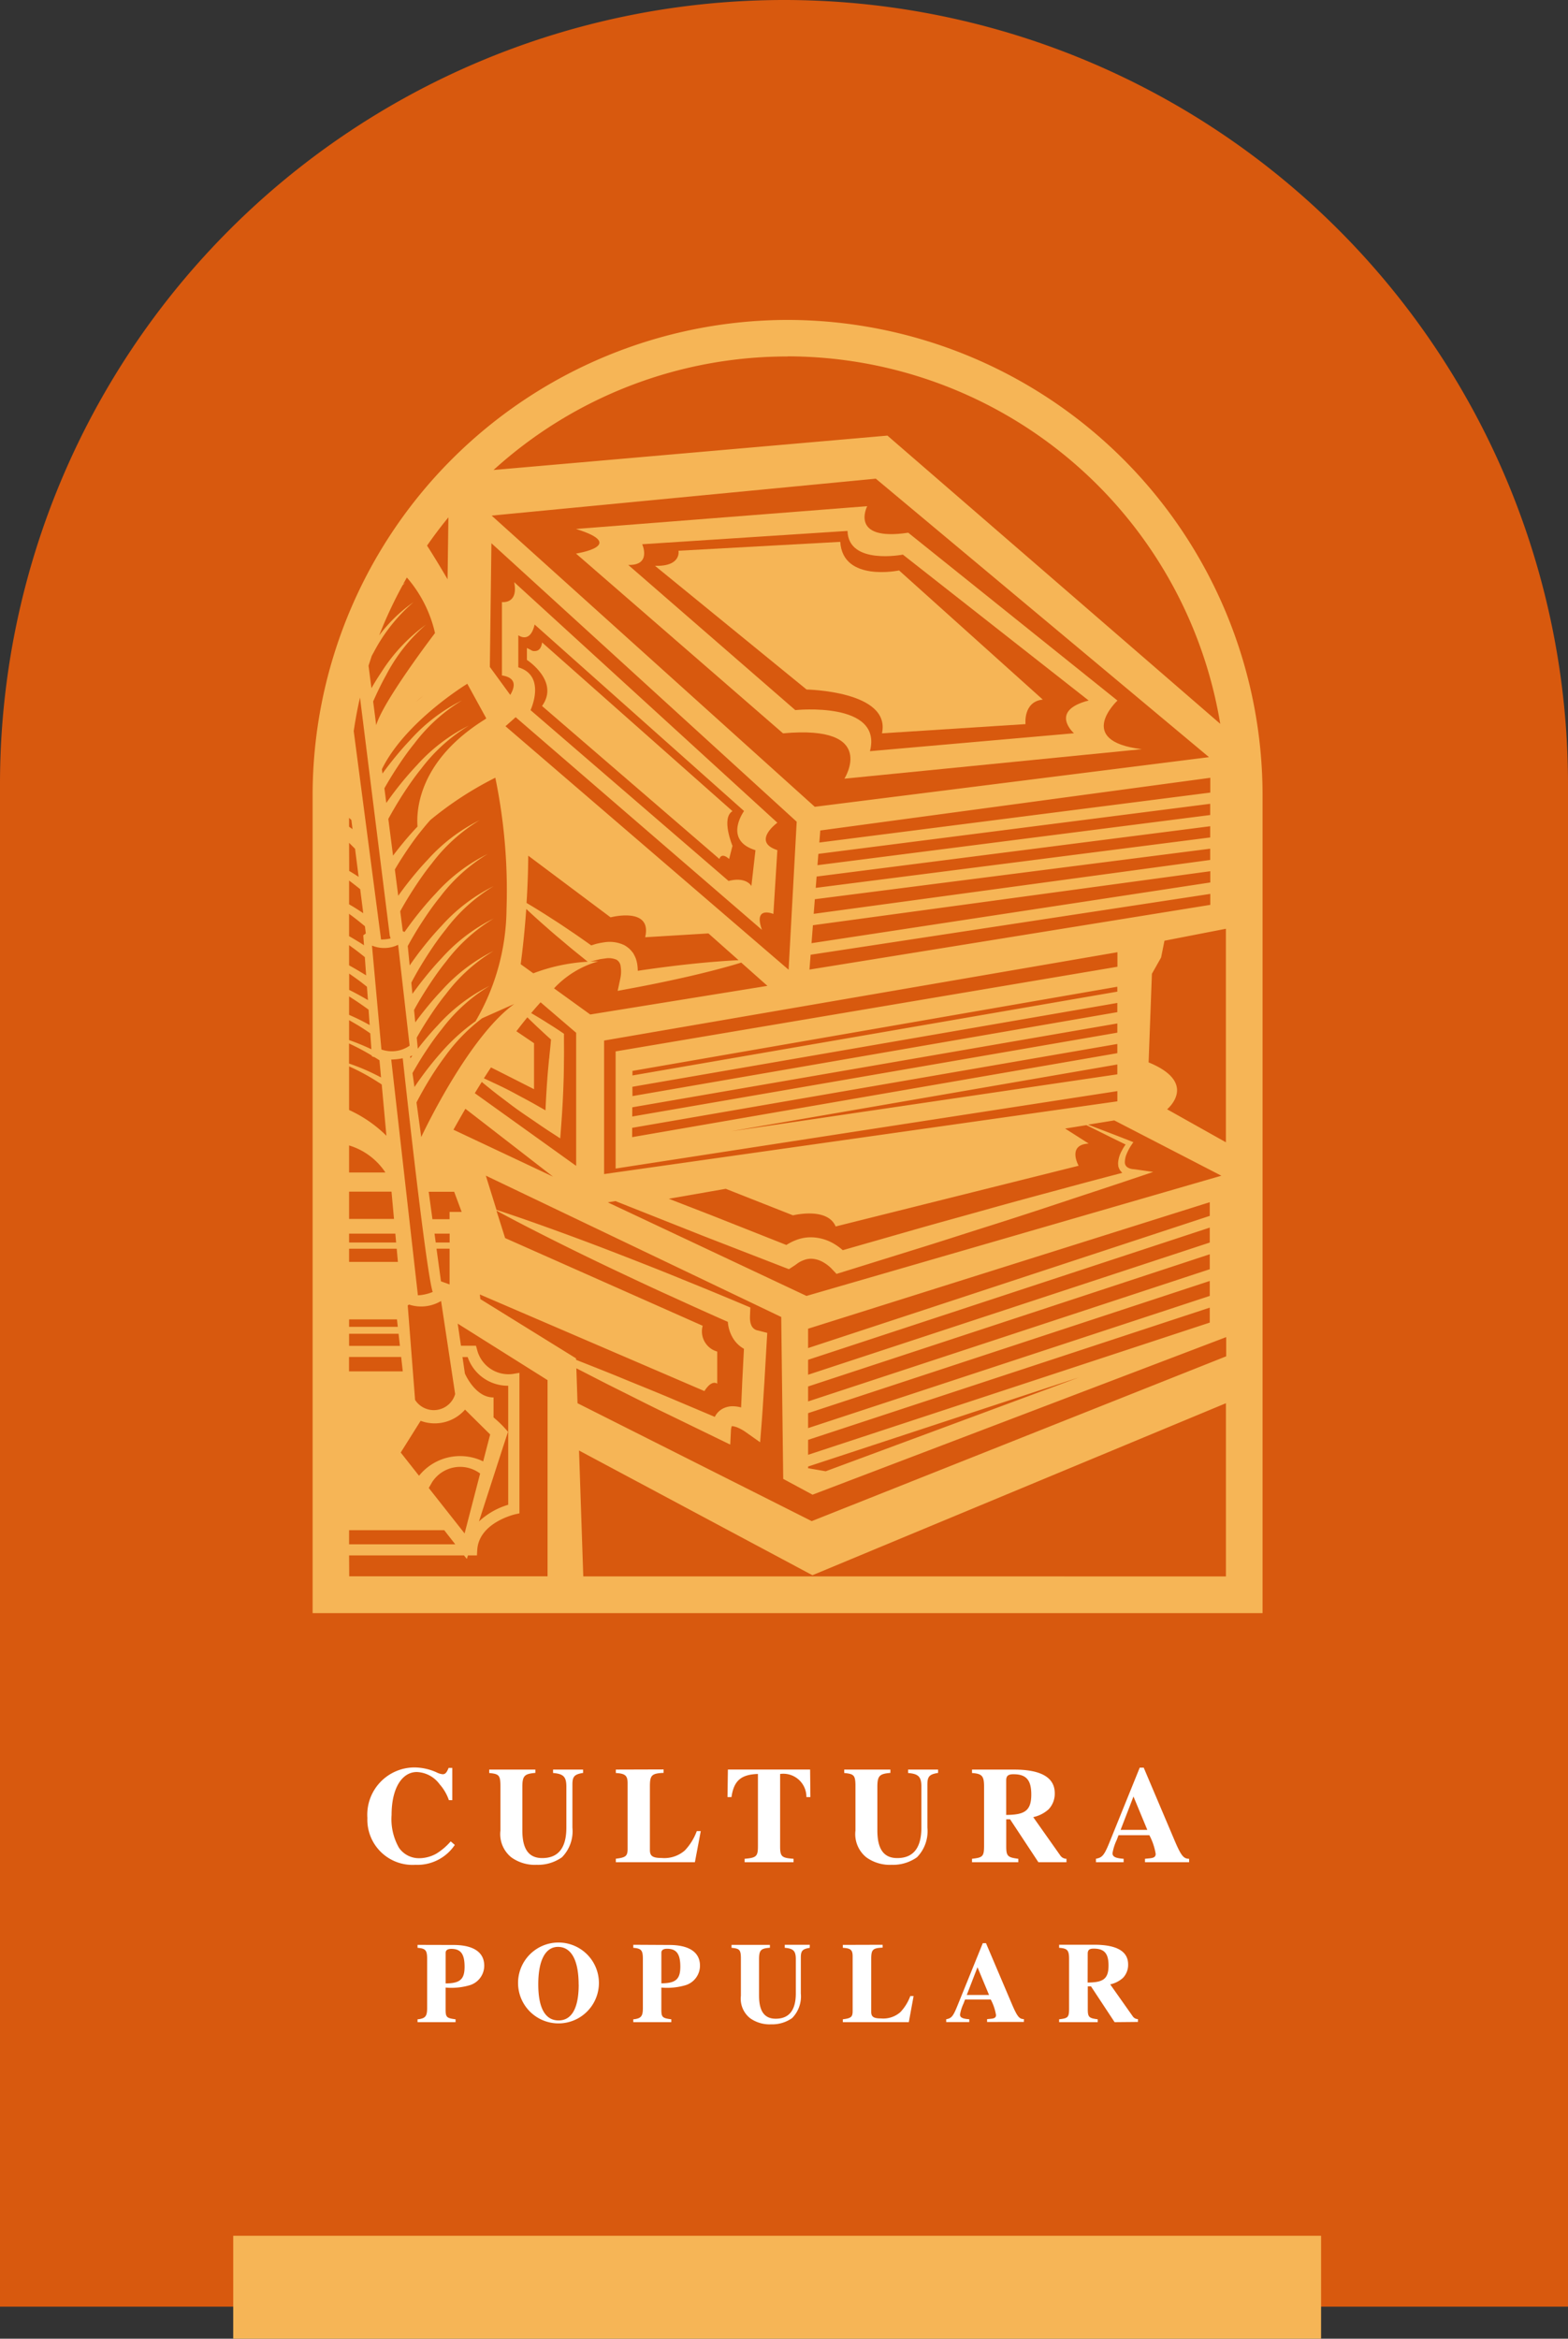 <svg xmlns="http://www.w3.org/2000/svg" width="78.771" height="117.48" viewBox="0 0 78.771 117.48"><rect x="0" y="0" width="78.771" height="117.48" fill="#333333" stroke="none"/><g id="CULTURA_POPULAR_" data-name="CULTURA POPULAR " transform="translate(-618.543 -101.84)"><path id="Rectangle_216" data-name="Rectangle 216" d="M39.385,0h0A39.385,39.385,0,0,1,78.771,39.385v76.486a0,0,0,0,1,0,0H0a0,0,0,0,1,0,0V39.385A39.385,39.385,0,0,1,39.385,0Z" transform="translate(618.543 101.84)" fill="#d8590e"></path><path id="Path_1967" data-name="Path 1967" d="M22.986,5.954a3.138,3.138,0,0,1-.716.613A1.782,1.782,0,0,1,21.4,6.8a1.22,1.22,0,0,1-1.012-.523,2.9,2.9,0,0,1-.372-1.652c0-1.377.544-2.155,1.267-2.155a1.489,1.489,0,0,1,1.15.62,2.328,2.328,0,0,1,.461.792h.172V2.264h-.186c-.1.248-.172.317-.3.317a.873.873,0,0,1-.317-.1,2.777,2.777,0,0,0-1.074-.241A2.376,2.376,0,0,0,18.8,4.777,2.269,2.269,0,0,0,21.21,7.131a2.261,2.261,0,0,0,1.982-1Zm6.649-3.607H28.128v.172c.509.041.668.179.668.681V5.265c0,1.019-.406,1.528-1.211,1.528-.668,0-1-.434-1-1.39V3.214c0-.564.117-.654.654-.7V2.347H24.92v.172c.482.048.564.1.564.661V5.41a1.5,1.5,0,0,0,.551,1.349,2.027,2.027,0,0,0,1.273.372,2.082,2.082,0,0,0,1.267-.379A1.866,1.866,0,0,0,29.1,5.265V3.1c0-.406.1-.516.537-.585Zm5.913,3.091h-.2a2.832,2.832,0,0,1-.6.971,1.564,1.564,0,0,1-1.17.379c-.447,0-.585-.1-.585-.4V3.193c0-.564.089-.654.688-.681V2.34l-2.4.007v.172c.468.028.592.124.592.516v3.29c0,.365-.089.441-.592.5V7h3.972ZM41.055,3.73l-.014-1.384h-4.13L36.891,3.73h.2c.117-.819.475-1.136,1.329-1.163V6.195c0,.509-.076.585-.668.633V7h2.457V6.828c-.6-.041-.675-.11-.675-.633V2.567A1.162,1.162,0,0,1,40.855,3.73ZM47.47,2.347H45.963v.172c.509.041.668.179.668.681V5.265c0,1.019-.406,1.528-1.211,1.528-.668,0-1-.434-1-1.39V3.214c0-.564.117-.654.654-.7V2.347H42.755v.172c.482.048.564.1.564.661V5.41a1.5,1.5,0,0,0,.551,1.349,2.027,2.027,0,0,0,1.273.372,2.082,2.082,0,0,0,1.267-.379,1.866,1.866,0,0,0,.523-1.487V3.1c0-.406.1-.516.537-.585ZM53.92,7V6.828a.375.375,0,0,1-.3-.151l-1.37-1.941a1.674,1.674,0,0,0,.771-.392,1.134,1.134,0,0,0,.31-.812c0-.792-.7-1.184-2.037-1.184h-2.12v.172c.509.034.606.151.606.688V6.174c0,.544-.069.592-.606.654V7H51.5V6.828c-.537-.069-.606-.131-.606-.633V4.845h.193L52.509,7ZM50.892,2.891c0-.227.1-.31.365-.31.64,0,.895.289.895,1.019,0,.84-.358,1.019-1.26,1.026ZM60.081,7V6.828c-.282,0-.406-.151-.757-.984L57.8,2.25H57.6L56.082,6c-.262.647-.365.771-.681.826V7h1.39V6.828c-.406-.028-.558-.1-.558-.282a2.556,2.556,0,0,1,.213-.668l.089-.234h1.549a3.024,3.024,0,0,1,.317.936c0,.151-.089.207-.317.227l-.22.021V7Zm-2.1-1.624H56.639L57.286,3.7ZM21.32,11.153V11.3c.4.034.482.115.482.562v2.449c0,.293-.034.453-.224.528a.885.885,0,0,1-.258.052v.143h1.91v-.143c-.453-.057-.5-.109-.5-.493v-1.1a3.282,3.282,0,0,0,1.2-.115,1.025,1.025,0,0,0,.74-.987c0-.7-.585-1.038-1.543-1.038Zm1.411.4c0-.132.1-.2.287-.2.476,0,.665.264.665.9s-.235.832-.952.837Zm7.7,1.555a2.031,2.031,0,1,0-4.061.006,2.031,2.031,0,0,0,4.061-.006Zm-1.015.04c0,1.182-.35,1.8-1.01,1.8s-1.021-.6-1.021-1.813.361-1.881.992-1.881C29.046,11.256,29.413,11.927,29.413,13.149Zm2.742-2V11.3c.4.034.482.115.482.562v2.449c0,.293-.034.453-.224.528a.885.885,0,0,1-.258.052v.143h1.91v-.143c-.453-.057-.5-.109-.5-.493v-1.1a3.282,3.282,0,0,0,1.2-.115,1.025,1.025,0,0,0,.74-.987c0-.7-.585-1.038-1.543-1.038Zm1.411.4c0-.132.1-.2.287-.2.476,0,.665.264.665.9s-.235.832-.952.837Zm7.457-.4H39.767V11.3c.424.034.556.149.556.568v1.721c0,.849-.338,1.273-1.01,1.273-.556,0-.837-.361-.837-1.159V11.876c0-.47.1-.545.545-.579v-.143H37.094V11.3c.4.04.47.086.47.551v1.859a1.252,1.252,0,0,0,.459,1.124,1.689,1.689,0,0,0,1.061.31,1.735,1.735,0,0,0,1.055-.315,1.555,1.555,0,0,0,.436-1.239v-1.8c0-.338.08-.43.447-.488Zm5.214,2.576h-.166a2.36,2.36,0,0,1-.5.809,1.3,1.3,0,0,1-.975.315c-.373,0-.488-.086-.488-.333V11.859c0-.47.075-.545.574-.568v-.143l-2,.006V11.3c.39.023.493.1.493.43v2.742c0,.3-.075.367-.493.419v.143H46Zm5.541,1.3v-.143c-.235,0-.338-.126-.631-.82l-1.273-2.994h-.161L48.446,14.2c-.218.539-.3.642-.568.688v.143h1.159v-.143c-.338-.023-.465-.086-.465-.235a2.13,2.13,0,0,1,.178-.556l.075-.2h1.291a2.52,2.52,0,0,1,.264.78c0,.126-.075.172-.264.189l-.184.017v.143Zm-1.75-1.354H48.911l.539-1.394Zm7.48,1.354v-.143a.312.312,0,0,1-.252-.126l-1.142-1.618a1.4,1.4,0,0,0,.642-.327.945.945,0,0,0,.258-.677c0-.66-.579-.987-1.7-.987H53.551V11.3c.424.029.5.126.5.574v2.472c0,.453-.057.493-.5.545v.143H55.49v-.143c-.447-.057-.5-.109-.5-.528V13.235h.161l1.187,1.8Zm-2.524-3.425c0-.189.08-.258.3-.258.533,0,.746.241.746.849,0,.7-.3.849-1.05.855Z" transform="translate(618.199 188.384)" fill="#fff"></path><rect id="Rectangle_217" data-name="Rectangle 217" width="54.651" height="5.17" transform="translate(684.91 219.32) rotate(180)" fill="#f6b556"></rect><g id="Group_341" data-name="Group 341"><path id="Path_1443" data-name="Path 1443" d="M662.109,127.267l-14.629,1.144c2.647.825,0,1.237,0,1.237l10.4,9.03c4.813-.442,3.083,2.277,3.083,2.277l14.937-1.481c-3.4-.414-1.22-2.442-1.22-2.442L664.17,128.6C661.188,129.046,662.109,127.267,662.109,127.267ZM663.9,129.7l9.333,7.328c-2.017.523-.737,1.646-.737,1.646l-10.249.9c.65-2.522-3.751-2.063-3.751-2.063l-8.391-7.292c1.187.031.7-1.04.7-1.04l10.315-.669C661.161,130.236,663.9,129.7,663.9,129.7Z" fill="#f6b556"></path><path id="Path_1444" data-name="Path 1444" d="M660.755,129.059l-8.127.447s.162.795-1.179.758l7.614,6.213s4.249.072,3.787,2.2l7.211-.462s-.124-1.133.868-1.232l-7.22-6.488S660.879,131.094,660.755,129.059Z" fill="#f6b556"></path><path id="Path_1445" data-name="Path 1445" d="M655.34,142.586l-9.567-8.475s-.016.413-.34.433c-.181.012-.14-.028-.42-.154v.6s1.658,1.07.76,2.314l8.91,7.684s.079-.363.489,0l.168-.658S654.758,142.937,655.34,142.586Z" fill="#f6b556"></path><path id="Path_1446" data-name="Path 1446" d="M658.109,117.911a23.888,23.888,0,0,0-23.861,23.861v41.1H681.97v-41.1A23.888,23.888,0,0,0,658.109,117.911Zm-20.9,16.893c.032-.06.064-.12.1-.18a8.544,8.544,0,0,1,2.007-2.537,7.65,7.65,0,0,0-1.724,1.67,21.92,21.92,0,0,1,1.181-2.526c.056-.049.112-.1.17-.144-.05.034-.1.069-.149.1.062-.113.125-.226.189-.337a6.41,6.41,0,0,1,1.413,2.791s-2.6,3.4-2.954,4.627l-.153-1.191c.2-.451.413-.9.653-1.326a8.561,8.561,0,0,1,2.007-2.538,8.7,8.7,0,0,0-2.246,2.391c-.177.262-.342.532-.5.805l-.146-1.129Q637.134,135.043,637.214,134.8Zm42.919,24.416-2.953-1.657s1.6-1.318-.93-2.356l.166-4.451.461-.816.17-.845,3.086-.6Zm-38.226,13.426,1.265,1.251-.351,1.353a2.649,2.649,0,0,0-3.223.722l-.919-1.167,1-1.593A2.022,2.022,0,0,0,641.907,172.646Zm17.237-2.5,20.178-6.64v.751l-20.178,6.64Zm0,1.341,20.178-6.641v.751l-20.178,6.641Zm0,1.34,20.178-6.64v.751l-20.178,6.64Zm0,1.341,20.178-6.641v.751l-20.178,6.641Zm20.178-11.251-20.178,6.64v-.972l20.178-6.355Zm-20.178,12.591,13.614-4.48-12.731,4.718-.883-.153Zm-.081-8.57-9.981-4.7.385-.063.443.176,4,1.587,4.011,1.557.26.1.282-.184c.079-.052.154-.116.232-.162a1.377,1.377,0,0,1,.238-.111.966.966,0,0,1,.476-.06,1.282,1.282,0,0,1,.486.163,1.826,1.826,0,0,1,.235.155,1.628,1.628,0,0,1,.194.174l.249.262.306-.095,3.7-1.152c1.235-.381,2.464-.783,3.7-1.173s2.461-.792,3.689-1.2,2.457-.809,3.682-1.222l.831-.28-.874-.125c-.073-.01-.151-.013-.22-.027a.607.607,0,0,1-.179-.067.3.3,0,0,1-.151-.277,1.107,1.107,0,0,1,.1-.433,2.552,2.552,0,0,1,.232-.427l.094-.14-.144-.057c-.716-.284-1.429-.554-2.133-.822l1.32-.214L679.9,160.9Zm-15.575-4.285c.937.51,1.886.995,2.837,1.473q1.5.752,3.019,1.473c1.012.478,2.023.957,3.044,1.415q1.358.624,2.724,1.227c.005.054.011.108.019.163a1.842,1.842,0,0,0,.2.588,1.521,1.521,0,0,0,.448.512,1.418,1.418,0,0,0,.142.09l-.085,1.651c-.017.432-.038.863-.057,1.295a1.7,1.7,0,0,0-.426-.06,1.075,1.075,0,0,0-.454.1.93.93,0,0,0-.389.34c-.02.032-.037.063-.053.094l-2.038-.861c-.854-.365-1.718-.708-2.577-1.062-.78-.324-1.569-.63-2.354-.943l0-.072-4.808-2.978-.026-.233,11.281,4.853c.386-.608.644-.37.644-.37v-1.615a1.051,1.051,0,0,1-.73-1.295l-9.925-4.406Zm11.819,10.82.009-.012C655.321,173.458,655.313,173.468,655.307,173.474Zm-14.175-10.39-.86,0-.188-1.378h1.279l.377,1.013h-.608Zm-1.866-8.218-.1.135-.013-.1Zm5.117-2.593c-2.26,1.629-4.487,6.288-4.674,6.686l-.238-1.738c.167-.323.345-.645.532-.959a15.858,15.858,0,0,1,.914-1.371,9,9,0,0,1,1.852-1.9Zm30.338,8.1a.455.455,0,0,0,.049.168.426.426,0,0,0,.1.152c.018.022.037.044.056.064q-1.572.411-3.139.837c-1.249.335-2.5.673-3.742,1.022s-2.492.687-3.734,1.045l-3.426.98c-.027-.024-.056-.048-.086-.073a2.85,2.85,0,0,0-.369-.257,2.326,2.326,0,0,0-.89-.3,2.033,2.033,0,0,0-.962.108,2.505,2.505,0,0,0-.426.2c-.034.019-.067.04-.1.061l-3.73-1.478-2.175-.844c.953-.164,1.906-.333,2.86-.5l3.379,1.333s1.726-.431,2.142.559l12.207-3.05s-.6-1.056.505-1.114l-1.183-.754,1.068-.172c.663.329,1.318.657,1.969.973a2.633,2.633,0,0,0-.2.33,1.443,1.443,0,0,0-.173.553A.571.571,0,0,0,674.721,160.374Zm-15.15-14.5,19.773-2.527v.563l-19.817,2.533Zm-.089,1.139,19.862-2.538v.565l-19.919,2.707Zm19.862-4.23-19.729,2.52.045-.568,19.684-2.516Zm-4.665,8.872-24.358,4.21,0-.228,24.356-4.228Zm-24.361,4.779,24.361-4.211v.462L650.316,156.9Zm-.005,1.031,24.366-4.212v.463l-24.369,4.212Zm-.006,1.031,24.372-4.212v.462L650.3,158.962Zm24.372-3.182v.495l-19.419,2.862Zm-26.48-2.511-1.818-1.313a4.829,4.829,0,0,1,2.221-1.355s-.15,0-.4.008l.108-.026.348-.084c.115-.026.224-.032.336-.052a1.01,1.01,0,0,1,.525.07.438.438,0,0,1,.209.341,1.622,1.622,0,0,1-.017.6l-.133.624.6-.112q1.529-.282,3.047-.631c.505-.118,1.01-.242,1.513-.377.35-.094.7-.191,1.047-.3l1.316,1.169Zm-2.066,2.209c-.032.364-.071.727-.094,1.091q-.055.756-.088,1.514-.225-.127-.449-.256c-.348-.2-.708-.385-1.061-.578s-.717-.371-1.085-.541q-.248-.118-.5-.232c.116-.18.235-.364.357-.548.676.337,2.163,1.094,2.163,1.094v-2.311l-.886-.6q.271-.357.55-.7c.1.1.209.205.315.306.163.162.336.313.5.47.122.115.247.227.373.338C646.2,154.383,646.158,154.7,646.133,155.015ZM644.98,147.5q.521.489,1.058.956c.311.279.633.542.95.812s.644.527.966.79l.112.092a9.118,9.118,0,0,0-2.732.582l-.633-.457C644.785,149.64,644.9,148.666,644.98,147.5Zm4.236.421s2.109-.555,1.737,1l3.179-.193,1.515,1.345c-.324.015-.648.036-.97.061-.519.038-1.037.088-1.553.143q-1.275.139-2.542.329a2.245,2.245,0,0,0-.032-.369,1.963,1.963,0,0,0-.069-.257,2.244,2.244,0,0,0-.126-.256,1.859,1.859,0,0,0-.2-.23,1.681,1.681,0,0,0-.245-.174,1.708,1.708,0,0,0-1.007-.146,4.055,4.055,0,0,0-.436.086l-.221.07c-.284-.2-.566-.4-.858-.6-.347-.231-.688-.47-1.041-.691q-.666-.435-1.352-.842c.047-.736.08-1.539.085-2.374Zm-5.279-9.6.511-.454,12.374,10.684c-.447-1.234.573-.8.573-.8l.2-3.207c-1.31-.425,0-1.377,0-1.377l-13.222-12.084c.224,1.117-.614,1-.614,1v3.686c.759.117.65.592.417.978l-1.025-1.405.079-6.214,15.336,13.989-.406,7.435Zm12.558,6.226-.205,1.8s-.248-.483-1.146-.254l-9.948-8.581s.807-1.725-.614-2.15v-1.612s.593.452.819-.538l10.521,9.368S654.857,144.041,656.495,144.548Zm-13.75,11.642c.142.118.284.234.428.348.313.257.639.494.96.74s.651.476.984.7.662.458,1,.677l.57.37.052-.693q.083-1.092.116-2.186c.015-.364.014-.729.02-1.094s0-.731,0-1.1l0-.182-.119-.081c-.189-.128-.381-.254-.576-.375s-.386-.248-.585-.364q-.183-.111-.368-.219c.157-.186.315-.368.473-.542l1.787,1.532v6.685l-5.091-3.65Q642.562,156.481,642.745,156.19Zm6.146,4.628V154.11l25.788-4.437v.73l-25.209,4.252v5.885l.2-.029a.433.433,0,0,0,.052-.01l24.954-3.851v.513Zm10.49-12.5,19.963-2.713v.565l-20.033,3.05Zm19.963-6.663-19.64,2.509.047-.605,19.593-2.647Zm-19.869.714L643.252,127.75v-.011l19.289-1.854,16.738,13.989ZM639.792,136.8c-.115.094-.228.191-.339.289C639.561,136.987,639.674,136.89,639.792,136.8Zm1.531,21.789c.168-.3.371-.658.6-1.052,1.01.78,2.947,2.281,4.4,3.408Zm17.885-8.044.058-.745,20.078-3.057v.551ZM639.142,139.02c-.38.4-.734.824-1.073,1.26-.107.139-.21.278-.312.419l-.029-.219c1.175-2.4,4.291-4.292,4.291-4.292l.952,1.736-.042.038c-3.36,2.08-3.476,4.583-3.411,5.4l-.029.029c-.38.4-.734.825-1.073,1.261l-.128.169-.237-1.843c.216-.4.458-.807.708-1.2.294-.453.6-.9.942-1.32a8.534,8.534,0,0,1,2.4-2.17,8.689,8.689,0,0,0-2.611,1.987,16.557,16.557,0,0,0-1.073,1.261c-.161.209-.316.422-.468.639l-.095-.736c.176-.312.364-.622.558-.924.294-.453.6-.9.942-1.32a8.566,8.566,0,0,1,2.4-2.171A8.676,8.676,0,0,0,639.142,139.02Zm-.383,5.88c.294-.454.6-.9.942-1.32.149-.186.3-.37.463-.549a17.221,17.221,0,0,1,3.262-2.124,27.974,27.974,0,0,1,.563,6.614,11.341,11.341,0,0,1-1.553,5.615l.011-.005a9.787,9.787,0,0,0-1.747,1.583,16.015,16.015,0,0,0-1.048,1.317c-.1.137-.193.275-.287.414l-.1-.7c.17-.3.348-.6.535-.894.294-.453.6-.9.942-1.319a8.549,8.549,0,0,1,2.4-2.171,8.7,8.7,0,0,0-2.61,1.987c-.354.373-.685.767-1,1.172l-.054-.555c.166-.293.341-.584.524-.869.293-.453.6-.9.941-1.319a8.55,8.55,0,0,1,2.4-2.171,8.689,8.689,0,0,0-2.61,1.987c-.38.4-.734.825-1.073,1.261-.087.113-.172.228-.256.343l-.06-.62c.2-.374.427-.746.659-1.106.293-.453.6-.9.941-1.32a8.566,8.566,0,0,1,2.4-2.171,8.689,8.689,0,0,0-2.61,1.987c-.38.4-.734.825-1.073,1.261-.136.177-.267.355-.4.536l-.054-.561c.236-.457.509-.916.793-1.358s.6-.9.941-1.32a8.547,8.547,0,0,1,2.4-2.17,8.673,8.673,0,0,0-2.61,1.987c-.38.4-.734.824-1.073,1.261-.185.24-.362.485-.535.734l-.095-.975c.207-.383.435-.765.672-1.135.294-.453.6-.9.942-1.32a8.547,8.547,0,0,1,2.4-2.17,8.673,8.673,0,0,0-2.61,1.987c-.38.4-.734.824-1.073,1.261-.17.22-.333.443-.492.671l-.09-.04-.128-1c.2-.366.42-.731.648-1.085.293-.453.6-.9.941-1.32a8.548,8.548,0,0,1,2.4-2.17,8.674,8.674,0,0,0-2.61,1.987c-.38.4-.734.824-1.073,1.26q-.208.271-.406.551l-.17-1.32C638.5,145.311,638.628,145.1,638.759,144.9Zm-.216,4.4.578,5.068a1.572,1.572,0,0,1-1.417.192l-.474-5.22A1.608,1.608,0,0,0,638.543,149.3Zm-1.515,2.779q-.464-.273-.944-.514v-.819c.2.138.4.28.593.425.1.077.2.156.3.237Zm3.055,24.507.169-.294a1.674,1.674,0,0,1,2.411-.432l-.78,3.009Zm-.687-4.417-.37-4.753.065-.044a1.955,1.955,0,0,0,1.61-.179l.707,4.675A1.117,1.117,0,0,1,639.4,172.169Zm.141-5.261-1.34-11.843a3.356,3.356,0,0,0,.578-.065c.177,1.626,1.177,10.732,1.505,11.739A2.251,2.251,0,0,1,639.537,166.908Zm.835-3.1h.76v.446h-.7Zm18.949,14.443-11.765-5.923-.059-1.755c.7.357,1.389.718,2.089,1.065.832.413,1.659.838,2.5,1.24l2.506,1.219.636.309.036-.726a.617.617,0,0,1,.043-.2h.034a1.021,1.021,0,0,1,.3.09,2.079,2.079,0,0,1,.342.193l.746.526.074-.933c.054-.683.092-1.368.138-2.051l.119-2.053.027-.458-.461-.118a.434.434,0,0,1-.316-.217.717.717,0,0,1-.076-.233.96.96,0,0,1-.014-.144,1.086,1.086,0,0,1,0-.124l.017-.439-.346-.146q-1.545-.652-3.1-1.279c-1.033-.426-2.076-.832-3.119-1.238s-2.092-.8-3.144-1.182c-1.009-.366-2.02-.725-3.043-1.058l-.536-1.72,14.84,7.1.1,8.133,1.473.794,20.781-7.916v.965Zm-18.294-47.312c-.328-.562-.683-1.151-1.03-1.691q.507-.732,1.072-1.42Zm-2.9,17.93.015.015.018.1a2.389,2.389,0,0,1-.474.051l-1.373-10.469q.125-.855.315-1.688Zm-2.045-6.726h0v-.011Zm.113.888.058.459-.173-.122v-.445Zm-.115,1.146c.106.107.207.208.3.3l.18,1.412q-.1-.067-.2-.132c-.091-.056-.182-.112-.274-.166Zm.037,1.923c.176.132.349.268.521.406l.153,1.206c-.123-.081-.246-.162-.371-.241s-.226-.138-.34-.205v-1.193Zm.066,1.718c.235.176.466.361.692.55l.046.362-.128.093.036.5c-.066-.043-.133-.087-.2-.129-.181-.112-.364-.222-.549-.328v-1.127C636.118,147.773,636.153,147.8,636.187,147.823Zm.209,1.727c.161.121.321.247.479.375l.065.916-.026-.016q-.41-.255-.83-.488v-1.015Q636.242,149.435,636.4,149.55Zm-.312,2.348c.335.209.66.433.979.665l.055.773c-.17-.094-.342-.186-.517-.272s-.343-.163-.517-.239Zm.382,1.412c.233.14.459.289.682.443l.057.8a11.283,11.283,0,0,0-1.121-.462v-1C636.213,153.161,636.34,153.234,636.466,153.31Zm.761,1.557,0,.04c.047.017.094.032.14.047.082.05.163.1.244.153l.078.862a10.773,10.773,0,0,0-1.608-.7v-1.007A11.756,11.756,0,0,1,637.227,154.867Zm.347,1.356q.077.048.15.1l.235,2.574a6.487,6.487,0,0,0-1.875-1.293v-2.191A10.67,10.67,0,0,1,637.574,156.223Zm-1.49,3.161a3.345,3.345,0,0,1,1.824,1.358h-1.824Zm2.131,2.32.125,1.373-2.256,0V161.7Zm.192,2.109.04.446h-2.363v-.446Zm.069.758.06.662h-2.452v-.662Zm-2.392,3.55h2.405l.042.375h-2.447Zm2.486.723.067.607h-2.553v-.607Zm.13,1.167.081.722h-2.7v-.722Zm-2.616,8.7h4.781c.2.261.39.5.552.709h-5.333Zm7.98-4.945a5.353,5.353,0,0,0-.723-.718v-1.006c-.923.013-1.439-1.2-1.439-1.2l-.122-.828h.261a2.132,2.132,0,0,0,2.037,1.441v5.979a3.67,3.67,0,0,0-1.471.84C643.208,176.4,644.043,173.817,644.064,173.765Zm-2.932-7.4-.432-.156-.224-1.64h.656Zm16.977-46.62A22.059,22.059,0,0,1,679.844,138.2l-16.719-14.478-19.788,1.727A21.938,21.938,0,0,1,658.109,119.747Zm-22.025,60.232h5.773l.142.178.057-.178h.451l.015-.265c.076-1.38,1.878-1.792,1.9-1.8l.22-.048v-7.058l-.326.055a1.625,1.625,0,0,1-1.8-1.211l-.057-.205H641.7l-.163-1.111,4.513,2.838v9.855h-9.963Zm11.765,1.054-.213-6.323,11.725,6.264,20.772-8.64v8.7Z" fill="#f6b556"></path></g></g></svg>